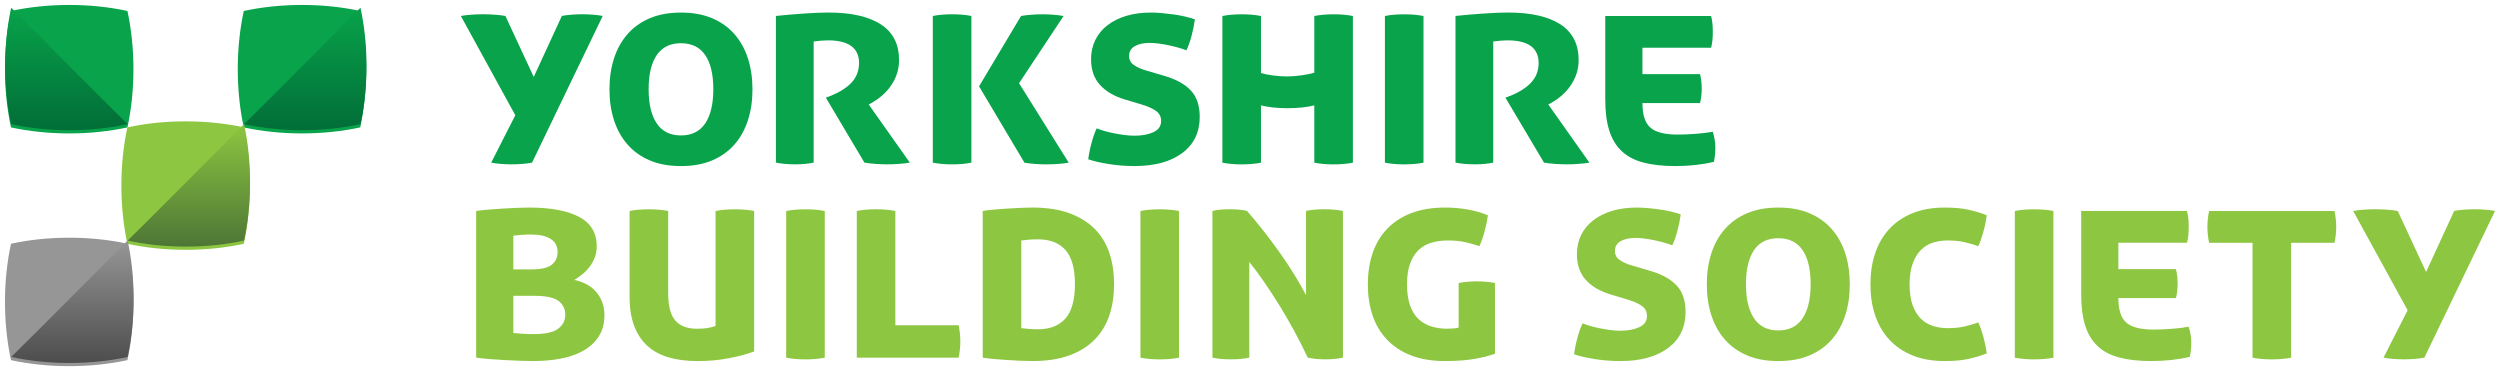 <?xml version="1.0" encoding="UTF-8" standalone="no"?>
<!-- Created with Inkscape (http://www.inkscape.org/) -->

<svg
   xmlns:dc="http://purl.org/dc/elements/1.1/"
   xmlns:cc="http://creativecommons.org/ns#"
   xmlns:rdf="http://www.w3.org/1999/02/22-rdf-syntax-ns#"
   xmlns:svg="http://www.w3.org/2000/svg"
   xmlns="http://www.w3.org/2000/svg"
   xmlns:sodipodi="http://sodipodi.sourceforge.net/DTD/sodipodi-0.dtd"
   xmlns:inkscape="http://www.inkscape.org/namespaces/inkscape"
   id="svg2985"
   version="1.1"
   inkscape:version="0.48.2 r9819"
   width="250"
   height="37.117"
   xml:space="preserve"
   sodipodi:docname="AAA.svg"><defs
     id="defs2989"><clipPath
       clipPathUnits="userSpaceOnUse"
       id="clipPath2999"><path
         d="m 700.158,545.292 263.623,0 0,286.677 -263.623,0 0,-286.677 z"
         id="path3001"
         inkscape:connector-curvature="0" /></clipPath><clipPath
       clipPathUnits="userSpaceOnUse"
       id="clipPath3029"><path
         d="m 495.945,98.605 47.463,0 0,14.379 -47.463,0 0,-14.379 z"
         id="path3031"
         inkscape:connector-curvature="0" /></clipPath><clipPath
       clipPathUnits="userSpaceOnUse"
       id="clipPath3051"><path
         d="m 423.741,90.463 38.677,0 0,43.064 -38.677,0 0,-43.064 z"
         id="path3053"
         inkscape:connector-curvature="0" /></clipPath><clipPath
       clipPathUnits="userSpaceOnUse"
       id="clipPath5873"><path
         d="m 0,0 1213.223,0 0,841.89 L 0,841.89 0,0 z"
         id="path5875"
         inkscape:connector-curvature="0" /></clipPath><clipPath
       clipPathUnits="userSpaceOnUse"
       id="clipPath5915"><path
         d="m 0,0 1213.223,0 0,841.89 L 0,841.89 0,0 z"
         id="path5917"
         inkscape:connector-curvature="0" /></clipPath><clipPath
       clipPathUnits="userSpaceOnUse"
       id="clipPath5941"><path
         d="m 0,0 1213.223,0 0,841.89 L 0,841.89 0,0 z"
         id="path5943"
         inkscape:connector-curvature="0" /></clipPath><clipPath
       clipPathUnits="userSpaceOnUse"
       id="clipPath5955"><path
         d="m 0,0 1213.223,0 0,841.89 L 0,841.89 0,0 z"
         id="path5957"
         inkscape:connector-curvature="0" /></clipPath><clipPath
       clipPathUnits="userSpaceOnUse"
       id="clipPath5993"><path
         d="m 0,0 1213.223,0 0,841.89 L 0,841.89 0,0 z"
         id="path5995"
         inkscape:connector-curvature="0" /></clipPath><clipPath
       clipPathUnits="userSpaceOnUse"
       id="clipPath6051"><path
         d="m 0,0 1213.223,0 0,841.89 L 0,841.89 0,0 z"
         id="path6053"
         inkscape:connector-curvature="0" /></clipPath><clipPath
       clipPathUnits="userSpaceOnUse"
       id="clipPath6077"><path
         d="m 0,0 1213.223,0 0,841.89 L 0,841.89 0,0 z"
         id="path6079"
         inkscape:connector-curvature="0" /></clipPath><clipPath
       clipPathUnits="userSpaceOnUse"
       id="clipPath6091"><path
         d="m 0,0 1213.223,0 0,841.89 L 0,841.89 0,0 z"
         id="path6093"
         inkscape:connector-curvature="0" /></clipPath><clipPath
       clipPathUnits="userSpaceOnUse"
       id="clipPath6129"><path
         d="m 0,0 1213.223,0 0,841.89 L 0,841.89 0,0 z"
         id="path6131"
         inkscape:connector-curvature="0" /></clipPath><clipPath
       clipPathUnits="userSpaceOnUse"
       id="clipPath6159"><path
         d="m 0,0 1213.223,0 0,841.89 L 0,841.89 0,0 z"
         id="path6161"
         inkscape:connector-curvature="0" /></clipPath><clipPath
       clipPathUnits="userSpaceOnUse"
       id="clipPath6874"><path
         inkscape:connector-curvature="0"
         d="m 0,0 595.276,0 0,841.89 L 0,841.89 0,0 z"
         id="path6876" /></clipPath><linearGradient
       x1="0"
       y1="0"
       x2="1"
       y2="0"
       gradientUnits="userSpaceOnUse"
       gradientTransform="matrix(0,9.642,9.642,0,65.581,789.384)"
       spreadMethod="pad"
       id="linearGradient7393"><stop
         style="stop-opacity:1;stop-color:#026d38"
         offset="0"
         id="stop7395" /><stop
         style="stop-opacity:1;stop-color:#08a34a"
         offset="1"
         id="stop7397" /></linearGradient><linearGradient
       x1="0"
       y1="0"
       x2="1"
       y2="0"
       gradientUnits="userSpaceOnUse"
       gradientTransform="matrix(0,9.642,-9.642,0,46.771,789.384)"
       spreadMethod="pad"
       id="linearGradient7375"><stop
         style="stop-opacity:1;stop-color:#026d38"
         offset="0"
         id="stop7377" /><stop
         style="stop-opacity:1;stop-color:#08a34a"
         offset="1"
         id="stop7379" /></linearGradient><linearGradient
       x1="0"
       y1="0"
       x2="1"
       y2="0"
       gradientUnits="userSpaceOnUse"
       gradientTransform="matrix(0,9.642,9.642,0,47.245,771.052)"
       spreadMethod="pad"
       id="linearGradient7357"><stop
         style="stop-opacity:1;stop-color:#4d4d4e"
         offset="0"
         id="stop7359" /><stop
         style="stop-opacity:1;stop-color:#969696"
         offset="1"
         id="stop7361" /></linearGradient><linearGradient
       x1="0"
       y1="0"
       x2="1"
       y2="0"
       gradientUnits="userSpaceOnUse"
       gradientTransform="matrix(0,9.642,9.642,0,56.413,780.216)"
       spreadMethod="pad"
       id="linearGradient7339"><stop
         style="stop-opacity:1;stop-color:#4d7636"
         offset="0"
         id="stop7341" /><stop
         style="stop-opacity:1;stop-color:#8dc640"
         offset="1"
         id="stop7343" /></linearGradient></defs><sodipodi:namedview
     pagecolor="#ffffff"
     bordercolor="#666666"
     borderopacity="1"
     objecttolerance="10"
     gridtolerance="10"
     guidetolerance="10"
     inkscape:pageopacity="0"
     inkscape:pageshadow="2"
     inkscape:window-width="1074"
     inkscape:window-height="899"
     id="namedview2987"
     showgrid="false"
     fit-margin-left="0.5"
     fit-margin-bottom="0.5"
     fit-margin-top="0.5"
     fit-margin-right="0.5"
     inkscape:zoom="0.54896123"
     inkscape:cx="734.46739"
     inkscape:cy="-208.73483"
     inkscape:window-x="822"
     inkscape:window-y="62"
     inkscape:window-maximized="0"
     inkscape:current-layer="g2993" /><g
     id="g2993"
     inkscape:groupmode="layer"
     inkscape:label="report-and-accounts-2013"
     transform="matrix(1.25,0,0,-1.25,-1137.69,166.196)"><g
       id="g6125"><g
         id="g6127"
         clip-path="url(#clipPath6129)" /></g><g
       id="g7313"
       transform="matrix(1.016,0,0,1.016,915.689,122.283)"><path
         d="m 0,0 c 1.639,0 3.19,0.172 4.584,0.474 0.302,1.394 0.474,2.945 0.474,4.584 0,1.639 -0.172,3.19 -0.474,4.584 C 3.19,9.944 1.639,10.116 0,10.116 c -1.639,0 -3.19,-0.172 -4.584,-0.474 -0.302,-1.394 -0.474,-2.945 -0.474,-4.584 0,-1.639 0.172,-3.19 0.474,-4.584 C -3.19,0.172 -1.639,0 0,0"
         style="fill:#08a34a;fill-opacity:1;fill-rule:nonzero;stroke:none"
         id="path7315"
         inkscape:connector-curvature="0" /></g><g
       id="g7317"
       transform="matrix(1.016,0,0,1.016,934.312,122.283)"><path
         d="m 0,0 c 1.639,0 3.19,0.172 4.584,0.474 0.302,1.394 0.474,2.945 0.474,4.584 0,1.639 -0.172,3.19 -0.474,4.584 C 3.19,9.944 1.639,10.116 0,10.116 c -1.639,0 -3.19,-0.172 -4.584,-0.474 -0.302,-1.394 -0.474,-2.945 -0.474,-4.584 0,-1.639 0.172,-3.19 0.474,-4.584 C -3.19,0.172 -1.639,0 0,0"
         style="fill:#08a34a;fill-opacity:1;fill-rule:nonzero;stroke:none"
         id="path7319"
         inkscape:connector-curvature="0" /></g><g
       id="g7321"
       transform="matrix(1.016,0,0,1.016,915.689,103.663)"><path
         d="m 0,0 c 1.639,0 3.19,0.172 4.584,0.474 0.302,1.394 0.474,2.945 0.474,4.584 0,1.639 -0.172,3.19 -0.474,4.584 C 3.19,9.944 1.639,10.116 0,10.116 c -1.639,0 -3.19,-0.172 -4.584,-0.474 -0.302,-1.394 -0.474,-2.945 -0.474,-4.584 0,-1.639 0.172,-3.19 0.474,-4.584 C -3.19,0.172 -1.639,0 0,0"
         style="fill:#969696;fill-opacity:1;fill-rule:nonzero;stroke:none"
         id="path7323"
         inkscape:connector-curvature="0" /></g><g
       id="g7325"
       transform="matrix(1.016,0,0,1.016,925.001,112.971)"><path
         d="m 0,0 c 1.639,0 3.19,0.172 4.584,0.474 0.302,1.394 0.474,2.945 0.474,4.584 0,1.639 -0.172,3.19 -0.474,4.584 C 3.19,9.944 1.639,10.116 0,10.116 c -1.639,0 -3.19,-0.172 -4.584,-0.474 -0.302,-1.394 -0.474,-2.945 -0.474,-4.584 0,-1.639 0.172,-3.19 0.474,-4.584 C -3.19,0.172 -1.639,0 0,0"
         style="fill:#8dc640;fill-opacity:1;fill-rule:nonzero;stroke:none"
         id="path7327"
         inkscape:connector-curvature="0" /></g><g
       id="g7329"
       transform="matrix(1.016,0,0,1.016,867.944,-679.47)"><g
         id="g7331"><g
           id="g7337"><path
             d="m 60.76,789.858 c 0.302,-1.394 0.474,-2.945 0.474,-4.584 0,-1.639 -0.172,-3.191 -0.474,-4.584 -1.393,-0.302 -2.944,-0.474 -4.584,-0.474 -1.639,0 -3.19,0.172 -4.584,0.474 1.038,0.994 8.257,8.256 9.168,9.168"
             style="fill:url(#linearGradient7339);stroke:none"
             id="path7345"
             inkscape:connector-curvature="0" /></g></g></g><g
       id="g7347"
       transform="matrix(1.016,0,0,1.016,867.944,-679.47)"><g
         id="g7349"><g
           id="g7355"><path
             d="m 51.592,780.694 c 0.302,-1.394 0.474,-2.944 0.474,-4.584 0,-1.639 -0.172,-3.19 -0.474,-4.583 -1.393,-0.303 -2.945,-0.475 -4.584,-0.475 -1.639,0 -3.19,0.172 -4.584,0.475 1.038,0.994 8.257,8.255 9.168,9.167"
             style="fill:url(#linearGradient7357);stroke:none"
             id="path7363"
             inkscape:connector-curvature="0" /></g></g></g><g
       id="g7365"
       transform="matrix(1.016,0,0,1.016,867.944,-679.47)"><g
         id="g7367"><g
           id="g7373"><path
             d="m 42.424,799.026 c -0.302,-1.394 -0.474,-2.945 -0.474,-4.584 0,-1.639 0.172,-3.19 0.474,-4.584 1.394,-0.302 2.945,-0.474 4.584,-0.474 1.639,0 3.19,0.172 4.584,0.474 -1.038,0.995 -8.257,8.256 -9.168,9.168"
             style="fill:url(#linearGradient7375);stroke:none"
             id="path7381"
             inkscape:connector-curvature="0" /></g></g></g><g
       id="g7383"
       transform="matrix(1.016,0,0,1.016,867.944,-679.47)"><g
         id="g7385"><g
           id="g7391"><path
             d="m 69.928,799.026 c 0.302,-1.394 0.474,-2.945 0.474,-4.584 0,-1.639 -0.172,-3.19 -0.474,-4.584 -1.394,-0.302 -2.945,-0.474 -4.584,-0.474 -1.639,0 -3.19,0.172 -4.584,0.474 1.038,0.995 8.257,8.256 9.168,9.168"
             style="fill:url(#linearGradient7393);stroke:none"
             id="path7399"
             inkscape:connector-curvature="0" /></g></g></g><g
       id="g7401"
       transform="matrix(1.016,0,0,1.016,952.716,119.946)"><path
         d="m 0,0 c -0.223,-0.045 -0.48,-0.078 -0.771,-0.101 -0.29,-0.022 -0.57,-0.033 -0.837,-0.033 -0.269,0 -0.548,0.011 -0.838,0.033 -0.291,0.023 -0.547,0.056 -0.771,0.101 l 1.899,3.731 -4.289,7.819 c 0.238,0.044 0.517,0.078 0.838,0.1 0.32,0.023 0.621,0.034 0.904,0.034 0.298,0 0.607,-0.011 0.927,-0.034 0.32,-0.022 0.6,-0.056 0.838,-0.1 L 0.134,6.747 2.346,11.55 c 0.208,0.044 0.465,0.078 0.771,0.1 0.305,0.023 0.584,0.034 0.837,0.034 0.253,0 0.533,-0.011 0.838,-0.034 0.305,-0.022 0.562,-0.056 0.771,-0.1 L 0,0"
         style="fill:#08a34a;fill-opacity:1;fill-rule:nonzero;stroke:none"
         id="path7403"
         inkscape:connector-curvature="0" /></g><g
       id="g7405"
       transform="matrix(1.016,0,0,1.016,962.042,125.822)"><path
         d="m 0,0 c 0,-1.162 0.212,-2.059 0.637,-2.692 0.424,-0.633 1.061,-0.95 1.91,-0.95 0.849,0 1.485,0.317 1.91,0.95 0.425,0.633 0.637,1.53 0.637,2.692 0,1.162 -0.212,2.055 -0.637,2.681 C 4.032,3.306 3.396,3.619 2.547,3.619 1.698,3.619 1.061,3.306 0.637,2.681 0.212,2.055 0,1.162 0,0 z m 2.547,-6.054 c -0.938,0 -1.758,0.149 -2.458,0.447 -0.7,0.298 -1.284,0.714 -1.753,1.251 -0.469,0.536 -0.823,1.172 -1.061,1.91 -0.239,0.737 -0.358,1.545 -0.358,2.424 0,0.893 0.119,1.709 0.358,2.446 0.238,0.737 0.592,1.374 1.061,1.91 0.469,0.536 1.053,0.953 1.753,1.251 0.7,0.298 1.52,0.447 2.458,0.447 0.938,0 1.757,-0.149 2.457,-0.447 C 5.704,5.287 6.289,4.87 6.758,4.334 7.227,3.798 7.581,3.161 7.819,2.424 8.057,1.687 8.177,0.871 8.177,-0.022 8.177,-0.901 8.057,-1.709 7.819,-2.446 7.581,-3.184 7.227,-3.82 6.758,-4.356 6.289,-4.893 5.704,-5.309 5.004,-5.607 4.304,-5.905 3.485,-6.054 2.547,-6.054"
         style="fill:#08a34a;fill-opacity:1;fill-rule:nonzero;stroke:none"
         id="path7407"
         inkscape:connector-curvature="0" /></g><g
       id="g7409"
       transform="matrix(1.016,0,0,1.016,982.939,119.946)"><path
         d="m 0,0 c -0.268,-0.045 -0.566,-0.078 -0.894,-0.101 -0.327,-0.022 -0.625,-0.033 -0.893,-0.033 -0.268,0 -0.566,0.011 -0.894,0.033 -0.328,0.023 -0.625,0.056 -0.893,0.101 l -3.039,5.116 c 0.849,0.298 1.497,0.666 1.944,1.106 0.447,0.439 0.67,0.979 0.67,1.619 0,1.192 -0.819,1.788 -2.457,1.788 C -6.62,9.629 -6.792,9.621 -6.97,9.606 -7.149,9.591 -7.35,9.569 -7.573,9.539 l 0,-9.539 c -0.224,-0.045 -0.451,-0.078 -0.682,-0.101 -0.231,-0.022 -0.495,-0.033 -0.793,-0.033 -0.551,0 -1.05,0.045 -1.497,0.134 l 0,11.55 c 0.715,0.074 1.453,0.138 2.212,0.19 0.76,0.052 1.4,0.078 1.921,0.078 1.788,0 3.161,-0.309 4.122,-0.927 0.961,-0.619 1.441,-1.56 1.441,-2.826 0,-0.715 -0.209,-1.378 -0.626,-1.988 C -1.892,5.466 -2.48,4.967 -3.239,4.58 L 0,0"
         style="fill:#08a34a;fill-opacity:1;fill-rule:nonzero;stroke:none"
         id="path7411"
         inkscape:connector-curvature="0" /></g><g
       id="g7413"
       transform="matrix(1.016,0,0,1.016,988.476,126.05)"><path
         d="M 0,0 3.306,5.54 C 3.574,5.585 3.854,5.618 4.145,5.641 4.434,5.663 4.714,5.674 4.982,5.674 5.25,5.674 5.529,5.663 5.82,5.641 6.11,5.618 6.389,5.585 6.657,5.54 L 3.15,0.246 7.06,-6.01 C 6.821,-6.054 6.546,-6.088 6.233,-6.11 5.92,-6.132 5.615,-6.144 5.317,-6.144 c -0.298,0 -0.603,0.012 -0.916,0.034 -0.313,0.022 -0.588,0.056 -0.827,0.1 L 0,0 z m -3.641,5.54 c 0.446,0.09 0.953,0.134 1.519,0.134 0.566,0 1.072,-0.044 1.519,-0.134 l 0,-11.55 c -0.447,-0.089 -0.953,-0.134 -1.519,-0.134 -0.566,0 -1.073,0.045 -1.519,0.134 l 0,11.55"
         style="fill:#08a34a;fill-opacity:1;fill-rule:nonzero;stroke:none"
         id="path7415"
         inkscape:connector-curvature="0" /></g><g
       id="g7417"
       transform="matrix(1.016,0,0,1.016,1000.115,125.006)"><path
         d="m 0,0 c -0.834,0.253 -1.482,0.636 -1.944,1.151 -0.461,0.513 -0.692,1.187 -0.692,2.021 0,0.551 0.111,1.054 0.335,1.508 0.224,0.454 0.544,0.841 0.961,1.162 0.417,0.32 0.912,0.566 1.485,0.737 C 0.718,6.75 1.363,6.836 2.078,6.836 2.36,6.836 2.662,6.821 2.982,6.791 3.303,6.761 3.619,6.724 3.932,6.68 4.245,6.635 4.538,6.579 4.814,6.512 5.09,6.445 5.332,6.374 5.541,6.3 5.481,5.868 5.391,5.429 5.272,4.982 5.153,4.535 5.019,4.163 4.87,3.865 4.438,4.029 3.947,4.167 3.395,4.278 2.845,4.39 2.375,4.446 1.988,4.446 1.497,4.446 1.102,4.36 0.804,4.189 0.506,4.017 0.358,3.76 0.358,3.418 0.358,3.12 0.481,2.885 0.726,2.714 0.972,2.543 1.265,2.405 1.609,2.301 L 3.128,1.854 C 4.051,1.586 4.747,1.202 5.217,0.704 5.686,0.205 5.92,-0.491 5.92,-1.385 5.92,-2.592 5.462,-3.538 4.546,-4.222 3.63,-4.908 2.375,-5.25 0.782,-5.25 c -0.671,0 -1.34,0.052 -2.011,0.156 -0.67,0.105 -1.214,0.231 -1.631,0.38 0.06,0.447 0.153,0.897 0.28,1.352 0.126,0.454 0.257,0.815 0.391,1.083 0.178,-0.074 0.383,-0.145 0.614,-0.212 0.231,-0.067 0.48,-0.127 0.749,-0.179 0.268,-0.052 0.539,-0.097 0.815,-0.134 0.275,-0.037 0.54,-0.055 0.793,-0.055 0.595,0 1.094,0.092 1.497,0.279 0.402,0.186 0.603,0.48 0.603,0.882 0,0.343 -0.142,0.611 -0.425,0.804 C 2.174,-0.7 1.802,-0.536 1.341,-0.402 L 0,0"
         style="fill:#08a34a;fill-opacity:1;fill-rule:nonzero;stroke:none"
         id="path7419"
         inkscape:connector-curvature="0" /></g><g
       id="g7421"
       transform="matrix(1.016,0,0,1.016,1015.296,131.677)"><path
         d="M 0,0 C 0.447,0.089 0.953,0.134 1.519,0.134 2.085,0.134 2.592,0.089 3.039,0 l 0,-11.55 c -0.447,-0.089 -0.954,-0.134 -1.52,-0.134 -0.566,0 -1.072,0.045 -1.519,0.134 l 0,4.513 c -0.581,-0.149 -1.288,-0.223 -2.122,-0.223 -0.804,0 -1.497,0.074 -2.077,0.223 l 0,-4.513 c -0.447,-0.089 -0.954,-0.134 -1.52,-0.134 -0.566,0 -1.072,0.045 -1.519,0.134 l 0,11.55 c 0.447,0.089 0.953,0.134 1.519,0.134 0.566,0 1.073,-0.045 1.52,-0.134 l 0,-4.491 c 0.237,-0.074 0.547,-0.137 0.926,-0.189 0.38,-0.053 0.764,-0.078 1.151,-0.078 0.357,0 0.737,0.029 1.139,0.089 0.402,0.059 0.729,0.126 0.983,0.201 L 0,0"
         style="fill:#08a34a;fill-opacity:1;fill-rule:nonzero;stroke:none"
         id="path7423"
         inkscape:connector-curvature="0" /></g><g
       id="g7425"
       transform="matrix(1.016,0,0,1.016,1020.945,131.677)"><path
         d="M 0,0 C 0.446,0.089 0.953,0.134 1.519,0.134 2.085,0.134 2.591,0.089 3.038,0 l 0,-11.55 c -0.447,-0.089 -0.953,-0.134 -1.519,-0.134 -0.566,0 -1.073,0.045 -1.519,0.134 L 0,0"
         style="fill:#08a34a;fill-opacity:1;fill-rule:nonzero;stroke:none"
         id="path7427"
         inkscape:connector-curvature="0" /></g><g
       id="g7429"
       transform="matrix(1.016,0,0,1.016,1037.305,119.946)"><path
         d="m 0,0 c -0.268,-0.045 -0.566,-0.078 -0.894,-0.101 -0.327,-0.022 -0.625,-0.033 -0.893,-0.033 -0.269,0 -0.567,0.011 -0.894,0.033 -0.327,0.023 -0.626,0.056 -0.894,0.101 l -3.038,5.116 c 0.849,0.298 1.497,0.666 1.943,1.106 0.447,0.439 0.671,0.979 0.671,1.619 0,1.192 -0.82,1.788 -2.458,1.788 -0.164,0 -0.335,-0.008 -0.513,-0.023 C -7.149,9.591 -7.35,9.569 -7.573,9.539 l 0,-9.539 c -0.224,-0.045 -0.451,-0.078 -0.682,-0.101 -0.231,-0.022 -0.495,-0.033 -0.793,-0.033 -0.551,0 -1.05,0.045 -1.497,0.134 l 0,11.55 c 0.715,0.074 1.452,0.138 2.212,0.19 0.76,0.052 1.4,0.078 1.921,0.078 1.787,0 3.161,-0.309 4.122,-0.927 0.96,-0.619 1.441,-1.56 1.441,-2.826 0,-0.715 -0.209,-1.378 -0.626,-1.988 C -1.892,5.466 -2.48,4.967 -3.239,4.58 L 0,0"
         style="fill:#08a34a;fill-opacity:1;fill-rule:nonzero;stroke:none"
         id="path7431"
         inkscape:connector-curvature="0" /></g><g
       id="g7433"
       transform="matrix(1.016,0,0,1.016,1041.547,124.711)"><path
         d="M 0,0 C 0,-0.924 0.208,-1.568 0.626,-1.933 1.042,-2.298 1.757,-2.48 2.77,-2.48 c 0.432,0 0.901,0.018 1.407,0.056 0.507,0.037 0.961,0.093 1.363,0.167 C 5.6,-2.45 5.648,-2.651 5.685,-2.86 5.722,-3.068 5.742,-3.277 5.742,-3.485 5.742,-3.873 5.704,-4.253 5.63,-4.625 4.706,-4.848 3.693,-4.96 2.591,-4.96 c -0.983,0 -1.824,0.093 -2.524,0.28 -0.7,0.186 -1.27,0.487 -1.709,0.904 -0.44,0.417 -0.764,0.957 -0.972,1.62 -0.209,0.662 -0.313,1.478 -0.313,2.446 l 0,6.568 8.334,0 C 5.496,6.516 5.54,6.099 5.54,5.607 5.54,5.1 5.496,4.684 5.407,4.356 l -5.407,0 0,-2.078 4.535,0 C 4.58,2.114 4.613,1.925 4.636,1.709 4.658,1.493 4.669,1.303 4.669,1.139 4.669,0.975 4.658,0.785 4.636,0.57 4.613,0.353 4.58,0.163 4.535,0 L 0,0"
         style="fill:#08a34a;fill-opacity:1;fill-rule:nonzero;stroke:none"
         id="path7435"
         inkscape:connector-curvature="0" /></g><g
       id="g7437"
       transform="matrix(1.016,0,0,1.016,951.219,106.32)"><path
         d="M 0,0 C 0.253,-0.03 0.514,-0.053 0.782,-0.067 1.05,-0.082 1.333,-0.09 1.631,-0.09 2.524,-0.09 3.157,0.052 3.53,0.335 3.902,0.618 4.088,0.983 4.088,1.43 4.088,1.891 3.91,2.256 3.552,2.524 3.195,2.792 2.554,2.926 1.631,2.926 L 0,2.926 0,0 z m 1.407,5.004 c 0.775,0 1.315,0.123 1.62,0.369 0.305,0.246 0.458,0.577 0.458,0.994 0,0.461 -0.182,0.807 -0.547,1.039 C 2.573,7.636 2.062,7.752 1.407,7.752 1.154,7.752 0.92,7.744 0.704,7.729 0.488,7.714 0.253,7.692 0,7.662 l 0,-2.658 1.407,0 z m -4.334,4.602 c 0.313,0.045 0.652,0.082 1.017,0.112 0.365,0.03 0.737,0.056 1.117,0.078 0.38,0.022 0.744,0.041 1.095,0.056 0.349,0.015 0.659,0.022 0.927,0.022 1.712,0 3.03,-0.245 3.954,-0.737 C 6.106,8.646 6.568,7.871 6.568,6.813 6.568,6.501 6.516,6.211 6.412,5.942 6.307,5.674 6.173,5.432 6.009,5.216 5.845,5 5.659,4.806 5.451,4.635 5.242,4.464 5.027,4.312 4.803,4.177 5.086,4.118 5.369,4.021 5.652,3.887 5.935,3.753 6.188,3.574 6.412,3.351 6.635,3.128 6.817,2.852 6.959,2.524 7.1,2.197 7.171,1.824 7.171,1.407 7.171,0.752 7.026,0.197 6.736,-0.257 6.445,-0.711 6.05,-1.084 5.552,-1.374 5.052,-1.664 4.46,-1.876 3.775,-2.011 3.09,-2.145 2.353,-2.212 1.564,-2.212 c -0.313,0 -0.667,0.008 -1.061,0.023 -0.395,0.014 -0.794,0.033 -1.195,0.055 -0.403,0.022 -0.798,0.049 -1.184,0.078 -0.388,0.03 -0.738,0.068 -1.051,0.112 l 0,11.55"
         style="fill:#8dc640;fill-opacity:1;fill-rule:nonzero;stroke:none"
         id="path7439"
         inkscape:connector-curvature="0" /></g><g
       id="g7441"
       transform="matrix(1.016,0,0,1.016,967.397,116.077)"><path
         d="M 0,0 C 0.447,0.089 0.953,0.134 1.519,0.134 2.085,0.134 2.591,0.089 3.038,0 l 0,-11.059 c -0.551,-0.209 -1.217,-0.387 -1.999,-0.535 -0.782,-0.15 -1.597,-0.224 -2.446,-0.224 -0.835,0 -1.583,0.093 -2.246,0.279 -0.662,0.186 -1.225,0.484 -1.686,0.894 -0.462,0.409 -0.816,0.934 -1.061,1.574 -0.246,0.641 -0.369,1.416 -0.369,2.324 l 0,6.747 c 0.447,0.089 0.953,0.134 1.519,0.134 0.566,0 1.073,-0.045 1.519,-0.134 l 0,-6.456 c 0,-1.028 0.19,-1.754 0.57,-2.179 0.38,-0.424 0.942,-0.636 1.687,-0.636 0.342,0 0.625,0.018 0.848,0.056 0.224,0.036 0.432,0.092 0.626,0.167 L 0,0"
         style="fill:#8dc640;fill-opacity:1;fill-rule:nonzero;stroke:none"
         id="path7443"
         inkscape:connector-curvature="0" /></g><g
       id="g7445"
       transform="matrix(1.016,0,0,1.016,973.046,116.077)"><path
         d="M 0,0 C 0.447,0.089 0.953,0.134 1.519,0.134 2.085,0.134 2.592,0.089 3.038,0 l 0,-11.55 c -0.446,-0.089 -0.953,-0.134 -1.519,-0.134 -0.566,0 -1.072,0.045 -1.519,0.134 L 0,0"
         style="fill:#8dc640;fill-opacity:1;fill-rule:nonzero;stroke:none"
         id="path7447"
         inkscape:connector-curvature="0" /></g><g
       id="g7449"
       transform="matrix(1.016,0,0,1.016,986.842,106.933)"><path
         d="M 0,0 C 0.045,-0.209 0.078,-0.424 0.101,-0.648 0.123,-0.872 0.134,-1.08 0.134,-1.273 0.134,-1.467 0.123,-1.676 0.101,-1.899 0.078,-2.122 0.045,-2.338 0,-2.547 l -8.02,0 0,11.55 c 0.447,0.089 0.953,0.134 1.519,0.134 0.566,0 1.072,-0.045 1.519,-0.134 L -4.982,0 0,0"
         style="fill:#8dc640;fill-opacity:1;fill-rule:nonzero;stroke:none"
         id="path7451"
         inkscape:connector-curvature="0" /></g><g
       id="g7453"
       transform="matrix(1.016,0,0,1.016,991.856,106.706)"><path
         d="m 0,0 c 0.238,-0.03 0.454,-0.053 0.648,-0.067 0.194,-0.015 0.417,-0.022 0.67,-0.022 0.939,0 1.657,0.282 2.156,0.848 0.499,0.566 0.749,1.467 0.749,2.703 0,1.237 -0.25,2.134 -0.749,2.693 C 2.975,6.713 2.257,6.992 1.318,6.992 1.065,6.992 0.842,6.985 0.648,6.97 0.454,6.955 0.238,6.932 0,6.903 L 0,0 z m -3.038,9.227 c 0.268,0.044 0.573,0.081 0.916,0.111 0.342,0.03 0.692,0.056 1.05,0.078 0.357,0.023 0.704,0.041 1.039,0.056 0.335,0.015 0.636,0.023 0.905,0.023 1.131,0 2.103,-0.15 2.915,-0.447 C 4.599,8.749 5.265,8.336 5.786,7.808 6.308,7.279 6.691,6.646 6.937,5.909 7.183,5.171 7.306,4.356 7.306,3.462 7.306,2.569 7.183,1.753 6.937,1.017 6.691,0.279 6.308,-0.357 5.786,-0.894 5.265,-1.43 4.599,-1.847 3.787,-2.145 2.975,-2.443 2.003,-2.591 0.872,-2.591 c -0.269,0 -0.57,0.007 -0.905,0.022 -0.335,0.014 -0.682,0.033 -1.039,0.056 -0.358,0.022 -0.708,0.048 -1.05,0.078 -0.343,0.03 -0.648,0.067 -0.916,0.111 l 0,11.551"
         style="fill:#8dc640;fill-opacity:1;fill-rule:nonzero;stroke:none"
         id="path7455"
         inkscape:connector-curvature="0" /></g><g
       id="g7457"
       transform="matrix(1.016,0,0,1.016,1001.386,116.077)"><path
         d="M 0,0 C 0.446,0.089 0.953,0.134 1.519,0.134 2.085,0.134 2.592,0.089 3.038,0 l 0,-11.55 c -0.446,-0.089 -0.953,-0.134 -1.519,-0.134 -0.566,0 -1.073,0.045 -1.519,0.134 L 0,0"
         style="fill:#8dc640;fill-opacity:1;fill-rule:nonzero;stroke:none"
         id="path7459"
         inkscape:connector-curvature="0" /></g><g
       id="g7461"
       transform="matrix(1.016,0,0,1.016,1017.586,104.346)"><path
         d="m 0,0 c -0.402,-0.089 -0.864,-0.134 -1.385,-0.134 -0.521,0 -0.983,0.045 -1.385,0.134 -0.313,0.67 -0.663,1.363 -1.05,2.078 -0.387,0.715 -0.79,1.407 -1.206,2.077 -0.417,0.671 -0.826,1.296 -1.229,1.877 -0.402,0.581 -0.775,1.079 -1.117,1.497 l 0,-7.529 c -0.402,-0.089 -0.893,-0.134 -1.475,-0.134 -0.551,0 -1.027,0.045 -1.429,0.134 l 0,11.55 c 0.163,0.045 0.365,0.078 0.603,0.101 0.238,0.022 0.491,0.033 0.76,0.033 0.268,0 0.521,-0.011 0.759,-0.033 0.238,-0.023 0.439,-0.056 0.603,-0.101 0.418,-0.477 0.845,-0.994 1.285,-1.553 0.439,-0.558 0.867,-1.132 1.284,-1.72 0.417,-0.588 0.805,-1.173 1.162,-1.753 0.358,-0.581 0.663,-1.117 0.916,-1.609 l 0,6.635 c 0.402,0.089 0.879,0.134 1.43,0.134 0.581,0 1.072,-0.045 1.474,-0.134 L 0,0"
         style="fill:#8dc640;fill-opacity:1;fill-rule:nonzero;stroke:none"
         id="path7463"
         inkscape:connector-curvature="0" /></g><g
       id="g7465"
       transform="matrix(1.016,0,0,1.016,1026.844,110.314)"><path
         d="M 0,0 C 0.193,0.045 0.428,0.078 0.704,0.101 0.979,0.123 1.221,0.134 1.43,0.134 1.638,0.134 1.88,0.123 2.156,0.101 2.432,0.078 2.666,0.045 2.86,0 l 0,-5.563 C 2.427,-5.727 1.888,-5.864 1.24,-5.976 0.592,-6.088 -0.179,-6.143 -1.072,-6.143 c -1.028,0 -1.922,0.149 -2.681,0.446 -0.76,0.298 -1.393,0.715 -1.899,1.251 -0.507,0.537 -0.882,1.173 -1.129,1.911 -0.245,0.736 -0.368,1.544 -0.368,2.423 0,0.894 0.123,1.71 0.368,2.446 0.247,0.738 0.622,1.374 1.129,1.911 0.506,0.536 1.139,0.952 1.899,1.251 0.759,0.297 1.653,0.447 2.681,0.447 0.61,0 1.195,-0.049 1.753,-0.146 C 1.24,5.7 1.779,5.548 2.301,5.339 2.241,4.892 2.148,4.442 2.022,3.988 1.895,3.533 1.765,3.172 1.631,2.904 1.288,3.023 0.919,3.128 0.525,3.217 0.13,3.306 -0.328,3.351 -0.849,3.351 -1.326,3.351 -1.761,3.291 -2.156,3.172 -2.551,3.053 -2.89,2.856 -3.172,2.58 -3.455,2.304 -3.675,1.947 -3.831,1.508 c -0.157,-0.44 -0.235,-0.98 -0.235,-1.62 0,-0.625 0.074,-1.162 0.223,-1.608 0.149,-0.447 0.365,-0.808 0.648,-1.084 0.283,-0.276 0.618,-0.477 1.006,-0.603 0.387,-0.126 0.818,-0.19 1.296,-0.19 0.178,0 0.349,0.008 0.513,0.022 0.164,0.015 0.29,0.038 0.38,0.067 L 0,0"
         style="fill:#8dc640;fill-opacity:1;fill-rule:nonzero;stroke:none"
         id="path7467"
         inkscape:connector-curvature="0" /></g><g
       id="g7469"
       transform="matrix(1.016,0,0,1.016,1038.983,109.406)"><path
         d="m 0,0 c -0.834,0.253 -1.482,0.636 -1.944,1.15 -0.461,0.514 -0.692,1.188 -0.692,2.022 0,0.551 0.112,1.054 0.335,1.508 0.223,0.454 0.543,0.841 0.961,1.161 0.417,0.321 0.912,0.567 1.485,0.738 C 0.719,6.75 1.363,6.836 2.077,6.836 2.36,6.836 2.662,6.821 2.982,6.791 3.303,6.761 3.619,6.724 3.932,6.679 4.245,6.635 4.539,6.579 4.814,6.512 5.09,6.445 5.332,6.374 5.541,6.3 5.481,5.867 5.392,5.428 5.272,4.982 5.153,4.535 5.019,4.162 4.87,3.865 4.438,4.029 3.946,4.166 3.396,4.278 2.845,4.39 2.375,4.445 1.988,4.445 1.497,4.445 1.102,4.36 0.804,4.189 0.506,4.017 0.358,3.76 0.358,3.418 0.358,3.12 0.48,2.885 0.726,2.714 0.972,2.543 1.266,2.405 1.609,2.301 L 3.128,1.854 C 4.051,1.586 4.747,1.202 5.217,0.703 5.686,0.205 5.92,-0.492 5.92,-1.385 5.92,-2.592 5.462,-3.538 4.547,-4.223 3.63,-4.908 2.375,-5.25 0.782,-5.25 c -0.67,0 -1.34,0.052 -2.01,0.156 -0.671,0.104 -1.215,0.231 -1.631,0.38 0.059,0.447 0.152,0.897 0.279,1.351 0.126,0.455 0.257,0.816 0.391,1.084 0.179,-0.075 0.383,-0.145 0.614,-0.212 0.231,-0.067 0.48,-0.127 0.748,-0.179 0.269,-0.052 0.54,-0.097 0.816,-0.134 0.275,-0.037 0.539,-0.056 0.793,-0.056 0.596,0 1.094,0.093 1.497,0.279 0.402,0.187 0.603,0.48 0.603,0.883 0,0.342 -0.142,0.611 -0.424,0.804 -0.284,0.193 -0.656,0.358 -1.118,0.491 L 0,0"
         style="fill:#8dc640;fill-opacity:1;fill-rule:nonzero;stroke:none"
         id="path7471"
         inkscape:connector-curvature="0" /></g><g
       id="g7473"
       transform="matrix(1.016,0,0,1.016,1049.829,110.223)"><path
         d="m 0,0 c 0,-1.162 0.212,-2.059 0.636,-2.692 0.425,-0.633 1.062,-0.95 1.911,-0.95 0.848,0 1.485,0.317 1.909,0.95 0.425,0.633 0.637,1.53 0.637,2.692 0,1.162 -0.212,2.056 -0.637,2.681 C 4.032,3.307 3.395,3.619 2.547,3.619 1.698,3.619 1.061,3.307 0.636,2.681 0.212,2.056 0,1.162 0,0 z m 2.547,-6.054 c -0.939,0 -1.758,0.149 -2.458,0.446 -0.7,0.299 -1.284,0.715 -1.754,1.252 -0.469,0.536 -0.823,1.173 -1.061,1.91 -0.238,0.737 -0.357,1.545 -0.357,2.424 0,0.894 0.119,1.709 0.357,2.446 0.238,0.737 0.592,1.374 1.061,1.91 0.47,0.536 1.054,0.953 1.754,1.251 0.7,0.298 1.519,0.447 2.458,0.447 0.938,0 1.757,-0.149 2.457,-0.447 C 5.704,5.287 6.288,4.87 6.758,4.334 7.227,3.798 7.58,3.161 7.819,2.424 8.057,1.687 8.176,0.872 8.176,-0.022 8.176,-0.901 8.057,-1.709 7.819,-2.446 7.58,-3.183 7.227,-3.82 6.758,-4.356 6.288,-4.893 5.704,-5.309 5.004,-5.608 4.304,-5.905 3.485,-6.054 2.547,-6.054"
         style="fill:#8dc640;fill-opacity:1;fill-rule:nonzero;stroke:none"
         id="path7475"
         inkscape:connector-curvature="0" /></g><g
       id="g7477"
       transform="matrix(1.016,0,0,1.016,1068.412,107.159)"><path
         d="M 0,0 C 0.134,-0.268 0.264,-0.629 0.391,-1.083 0.517,-1.538 0.611,-1.988 0.67,-2.435 0.253,-2.599 -0.213,-2.74 -0.726,-2.859 -1.24,-2.978 -1.877,-3.038 -2.637,-3.038 c -0.967,0 -1.817,0.149 -2.546,0.446 -0.73,0.298 -1.341,0.715 -1.833,1.252 -0.49,0.536 -0.859,1.173 -1.105,1.91 -0.246,0.737 -0.368,1.545 -0.368,2.424 0,0.894 0.122,1.709 0.368,2.446 0.246,0.737 0.615,1.374 1.105,1.91 0.492,0.536 1.103,0.953 1.833,1.251 0.729,0.298 1.579,0.447 2.546,0.447 0.76,0 1.397,-0.06 1.911,-0.179 C -0.213,8.75 0.253,8.608 0.67,8.445 0.611,7.998 0.517,7.547 0.391,7.093 0.264,6.639 0.134,6.278 0,6.01 -0.343,6.129 -0.701,6.233 -1.073,6.323 -1.445,6.412 -1.892,6.456 -2.413,6.456 -2.83,6.456 -3.221,6.396 -3.586,6.278 -3.951,6.158 -4.267,5.961 -4.535,5.685 -4.803,5.41 -5.015,5.053 -5.172,4.613 -5.329,4.174 -5.406,3.634 -5.406,2.994 c 0,-0.641 0.077,-1.181 0.234,-1.62 0.157,-0.439 0.369,-0.793 0.637,-1.061 0.268,-0.268 0.584,-0.462 0.949,-0.581 0.365,-0.119 0.756,-0.178 1.173,-0.178 0.521,0 0.968,0.044 1.34,0.133 0.372,0.09 0.73,0.194 1.073,0.313"
         style="fill:#8dc640;fill-opacity:1;fill-rule:nonzero;stroke:none"
         id="path7479"
         inkscape:connector-curvature="0" /></g><g
       id="g7481"
       transform="matrix(1.016,0,0,1.016,1071.338,116.077)"><path
         d="M 0,0 C 0.447,0.089 0.953,0.134 1.519,0.134 2.085,0.134 2.591,0.089 3.038,0 l 0,-11.55 c -0.447,-0.089 -0.953,-0.134 -1.519,-0.134 -0.566,0 -1.072,0.045 -1.519,0.134 L 0,0"
         style="fill:#8dc640;fill-opacity:1;fill-rule:nonzero;stroke:none"
         id="path7483"
         inkscape:connector-curvature="0" /></g><g
       id="g7485"
       transform="matrix(1.016,0,0,1.016,1079.621,109.111)"><path
         d="M 0,0 C 0,-0.923 0.208,-1.568 0.625,-1.932 1.042,-2.297 1.757,-2.48 2.77,-2.48 c 0.432,0 0.901,0.019 1.407,0.056 0.506,0.037 0.961,0.093 1.363,0.168 0.06,-0.194 0.108,-0.395 0.146,-0.603 0.036,-0.209 0.056,-0.418 0.056,-0.626 0,-0.388 -0.038,-0.767 -0.112,-1.139 -0.924,-0.224 -1.937,-0.335 -3.039,-0.335 -0.983,0 -1.824,0.093 -2.524,0.279 -0.701,0.186 -1.27,0.487 -1.709,0.905 -0.44,0.417 -0.764,0.956 -0.972,1.619 -0.209,0.663 -0.313,1.478 -0.313,2.447 l 0,6.568 8.333,0 C 5.495,6.516 5.54,6.099 5.54,5.608 5.54,5.101 5.495,4.684 5.406,4.357 l -5.406,0 0,-2.078 4.535,0 C 4.579,2.115 4.613,1.925 4.636,1.709 4.658,1.493 4.669,1.303 4.669,1.14 4.669,0.976 4.658,0.785 4.636,0.57 4.613,0.354 4.579,0.164 4.535,0 L 0,0"
         style="fill:#8dc640;fill-opacity:1;fill-rule:nonzero;stroke:none"
         id="path7487"
         inkscape:connector-curvature="0" /></g><g
       id="g7489"
       transform="matrix(1.016,0,0,1.016,1086.881,116.077)"><path
         d="m 0,0 9.874,0 c 0.045,-0.209 0.079,-0.421 0.101,-0.637 0.022,-0.216 0.033,-0.421 0.033,-0.614 0,-0.194 -0.011,-0.399 -0.033,-0.615 C 9.953,-2.082 9.919,-2.294 9.874,-2.502 l -3.418,0 0,-9.048 c -0.447,-0.089 -0.953,-0.134 -1.519,-0.134 -0.566,0 -1.072,0.045 -1.519,0.134 l 0,9.048 -3.418,0 c -0.045,0.208 -0.078,0.42 -0.101,0.636 -0.022,0.216 -0.033,0.421 -0.033,0.615 0,0.193 0.011,0.398 0.033,0.614 C -0.078,-0.421 -0.045,-0.209 0,0"
         style="fill:#8dc640;fill-opacity:1;fill-rule:nonzero;stroke:none"
         id="path7491"
         inkscape:connector-curvature="0" /></g><g
       id="g7493"
       transform="matrix(1.016,0,0,1.016,1104.102,104.346)"><path
         d="m 0,0 c -0.223,-0.044 -0.48,-0.078 -0.771,-0.1 -0.29,-0.023 -0.569,-0.034 -0.837,-0.034 -0.268,0 -0.547,0.011 -0.838,0.034 -0.29,0.022 -0.547,0.056 -0.771,0.1 l 1.899,3.731 -4.289,7.819 c 0.238,0.045 0.517,0.078 0.838,0.101 0.32,0.022 0.622,0.033 0.904,0.033 0.299,0 0.607,-0.011 0.928,-0.033 0.32,-0.023 0.599,-0.056 0.838,-0.101 L 0.134,6.747 2.346,11.55 c 0.208,0.045 0.465,0.078 0.771,0.101 0.305,0.022 0.584,0.033 0.837,0.033 0.254,0 0.533,-0.011 0.839,-0.033 0.305,-0.023 0.561,-0.056 0.77,-0.101 L 0,0"
         style="fill:#8dc640;fill-opacity:1;fill-rule:nonzero;stroke:none"
         id="path7495"
         inkscape:connector-curvature="0" /></g></g></svg>